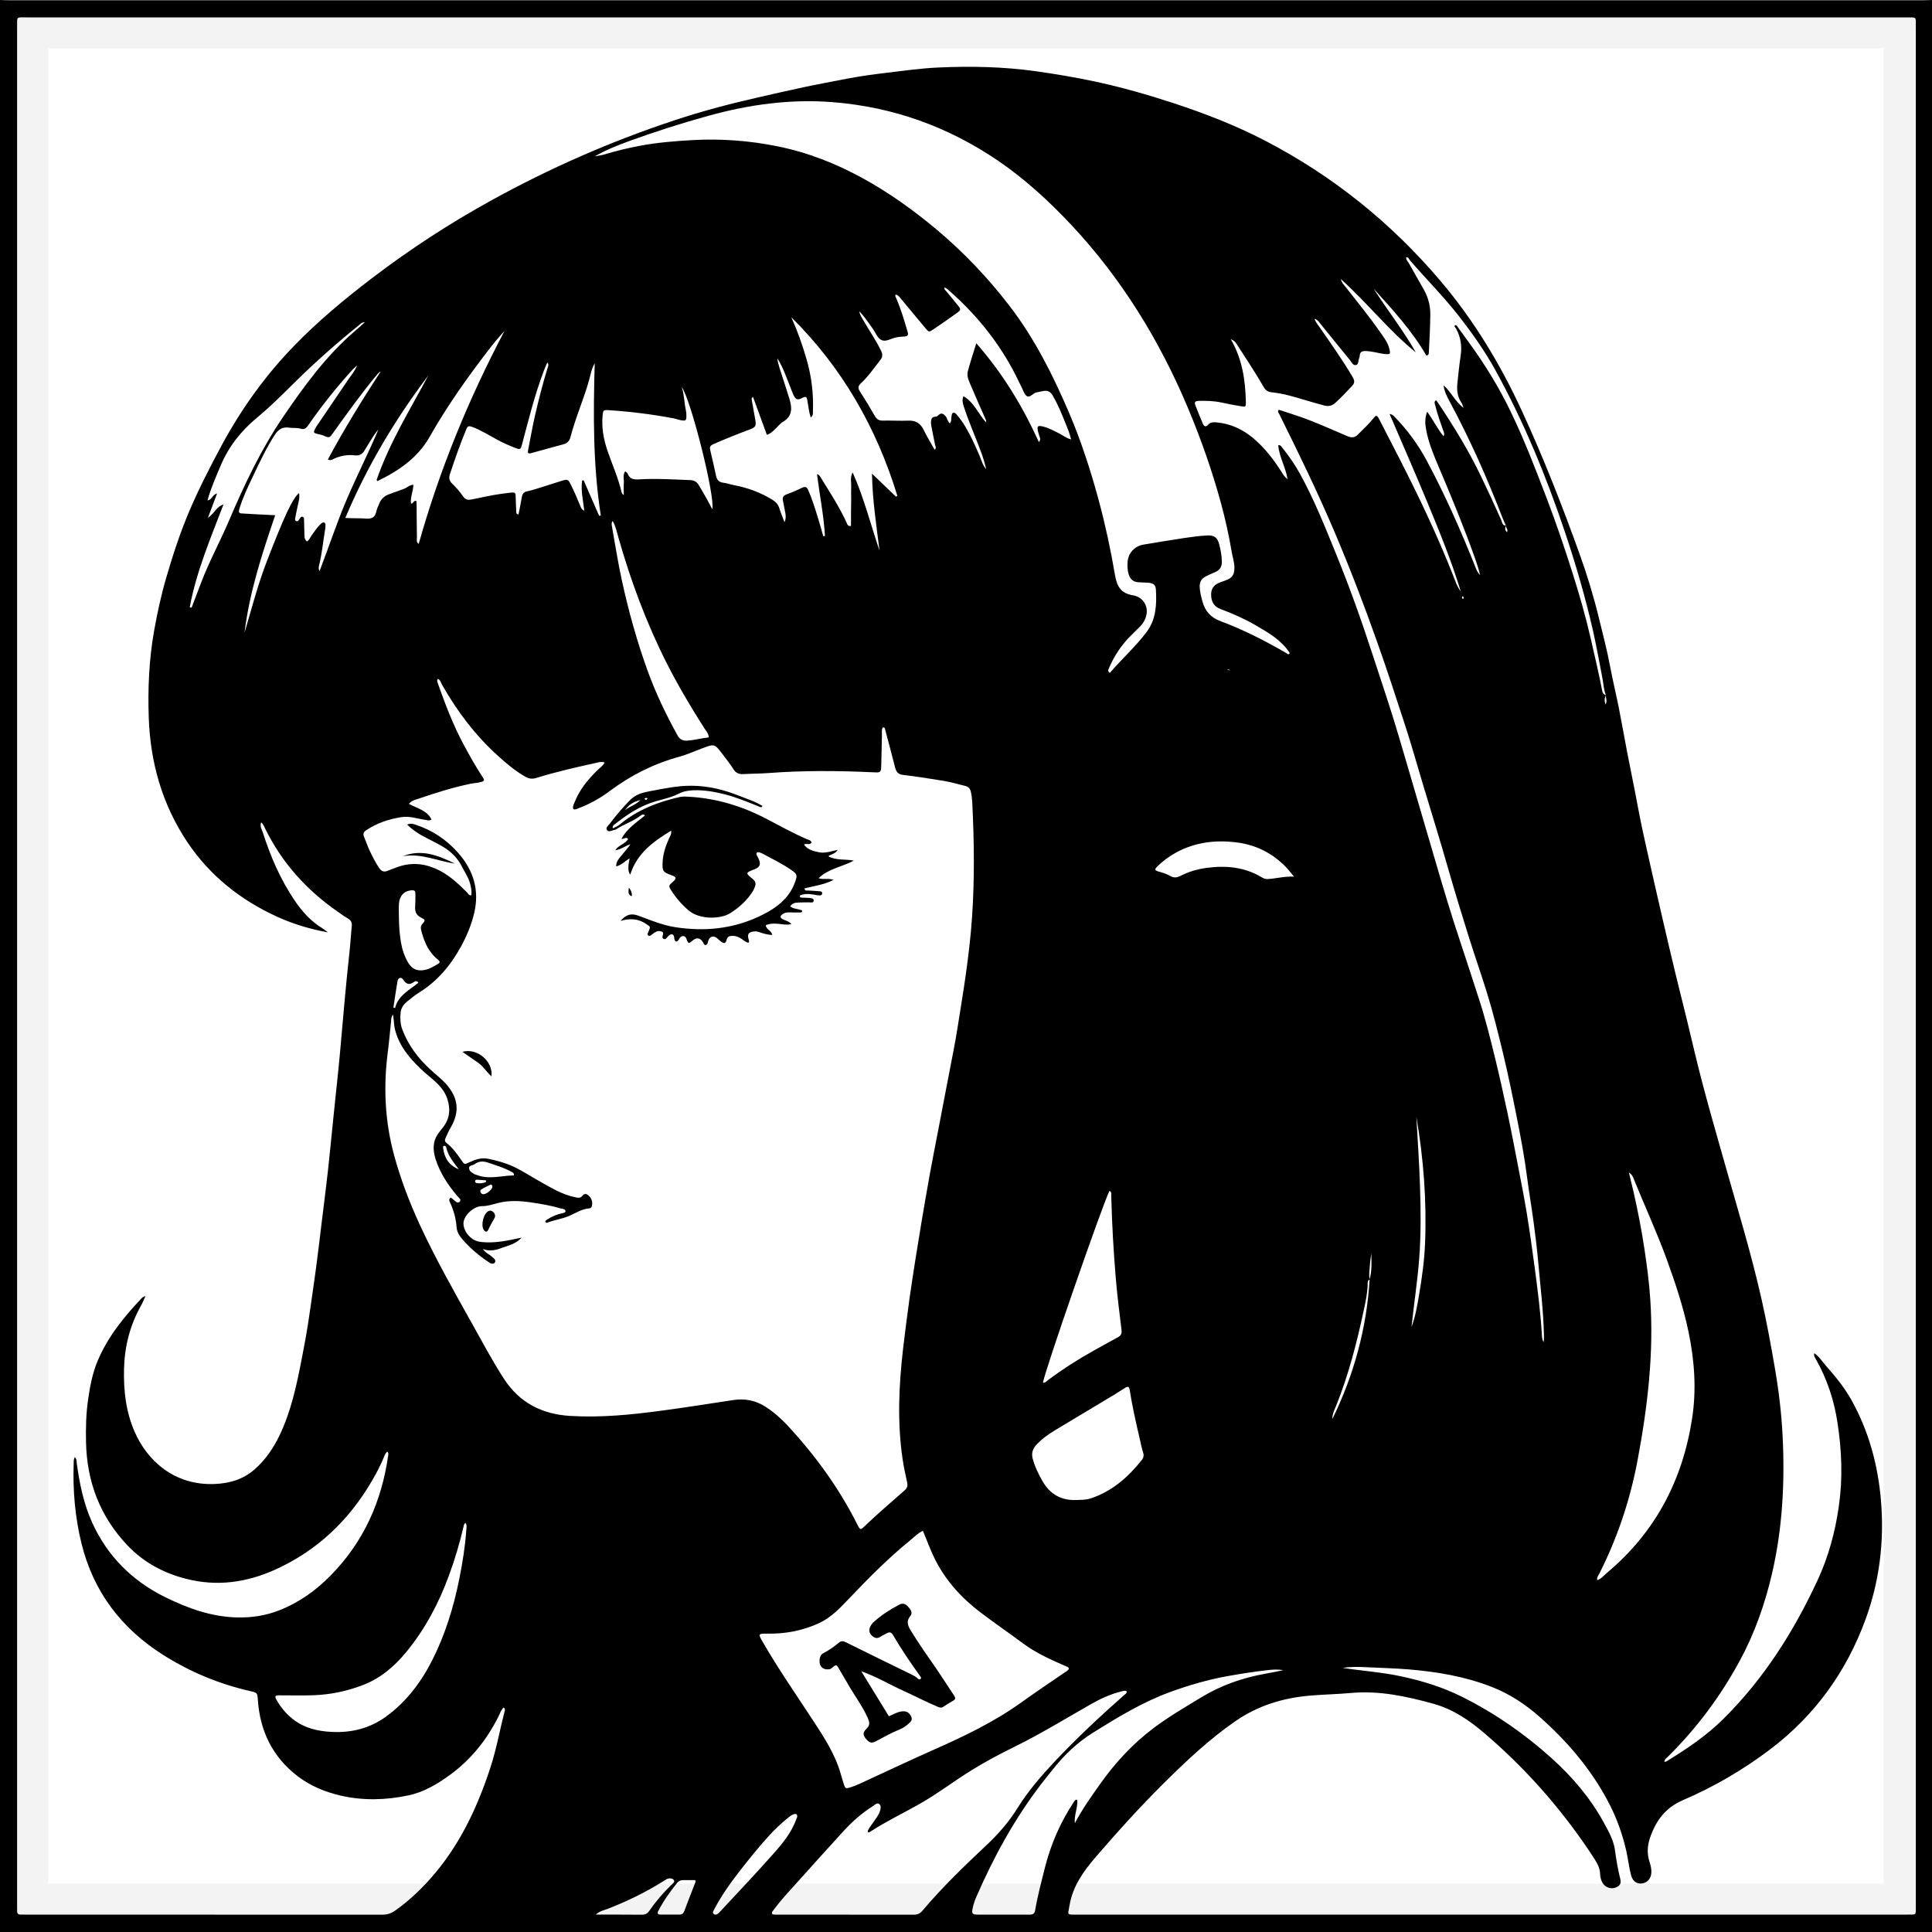 <svg xmlns="http://www.w3.org/2000/svg" fill="none" viewBox="0 0 40 40" height="40" width="40">
<g clip-path="url(#clip0_163_10674)">
<path fill="black" d="M40 0V40H0C0 26.667 0 13.333 0 0C0.06 0.002 0.12 0.005 0.179 0.005C13.393 0.005 26.607 0.005 39.821 0.005C39.88 0.005 39.94 0.002 40 0ZM28.359 26.488C28.307 26.513 28.317 26.563 28.316 26.605C28.31 26.777 28.274 26.947 28.238 27.114C28.095 27.787 27.924 28.453 27.667 29.096C27.63 29.186 27.582 29.277 27.585 29.38C28.032 28.465 28.296 27.501 28.357 26.484C28.407 26.308 28.395 26.129 28.391 25.951C28.379 26.037 28.365 26.124 28.361 26.211C28.356 26.303 28.336 26.395 28.359 26.488L28.359 26.488ZM31.177 10.881C31.163 10.929 31.149 10.976 31.202 11.018C31.228 10.957 31.173 10.927 31.177 10.882C31.156 10.833 31.133 10.784 31.113 10.734C30.797 9.916 30.444 9.115 30.029 8.342C29.967 8.228 29.904 8.112 29.887 7.977C30.039 8.106 30.114 8.3 30.301 8.444C30.279 8.388 30.274 8.363 30.261 8.344C30.171 8.214 30.158 8.07 30.175 7.92C30.196 7.734 30.213 7.548 30.241 7.363C30.272 7.166 30.242 6.982 30.148 6.806C30.136 6.783 30.099 6.765 30.125 6.73C30.162 6.729 30.174 6.762 30.19 6.783C30.272 6.894 30.351 7.008 30.433 7.119C30.753 7.56 31.035 8.022 31.272 8.511C31.553 9.092 31.785 9.694 32.015 10.296C32.214 10.815 32.392 11.341 32.56 11.871C32.701 12.316 32.83 12.764 32.934 13.22C33.015 13.579 33.102 13.937 33.171 14.299C33.18 14.35 33.204 14.378 33.25 14.393C33.217 14.453 33.216 14.512 33.24 14.587C33.284 14.513 33.241 14.453 33.249 14.393C33.2 14.28 33.2 14.155 33.176 14.037C33.111 13.704 33.052 13.37 32.977 13.039C32.82 12.353 32.623 11.678 32.399 11.011C32.011 9.857 31.549 8.732 30.959 7.661C30.744 7.272 30.488 6.909 30.215 6.557C29.895 6.146 29.527 5.778 29.187 5.385C29.169 5.363 29.162 5.317 29.113 5.328C29.109 5.379 29.146 5.41 29.167 5.446C29.27 5.632 29.378 5.815 29.481 6C29.568 6.158 29.614 6.325 29.613 6.508C29.61 6.774 29.597 7.04 29.582 7.305C29.58 7.33 29.578 7.355 29.53 7.36C29.235 6.849 28.834 6.413 28.437 5.973C28.721 6.418 29.05 6.834 29.313 7.295C28.754 6.844 28.314 6.275 27.757 5.775C27.785 5.864 27.83 5.903 27.864 5.947C28.105 6.255 28.353 6.558 28.576 6.878C28.651 6.987 28.735 7.092 28.766 7.226C28.791 7.334 28.785 7.34 28.67 7.329C28.536 7.315 28.407 7.269 28.271 7.268C28.199 7.267 28.155 7.287 28.152 7.364C28.151 7.383 28.146 7.403 28.138 7.421C28.116 7.468 28.134 7.546 28.072 7.558C28.012 7.57 27.985 7.5 27.953 7.46C27.745 7.208 27.541 6.953 27.335 6.7C27.306 6.665 27.284 6.618 27.215 6.602C27.246 6.685 27.297 6.738 27.337 6.797C27.565 7.127 27.796 7.453 28 7.798C28.039 7.863 28.059 7.919 27.999 7.984C27.884 8.107 27.769 8.23 27.644 8.343C27.574 8.407 27.495 8.418 27.408 8.393C27.274 8.355 27.139 8.32 27.006 8.279C26.787 8.212 26.566 8.147 26.339 8.123C26.25 8.114 26.207 8.087 26.166 8.017C25.991 7.714 25.797 7.422 25.607 7.128C25.582 7.089 25.559 7.053 25.482 7.023C25.725 7.444 25.783 7.876 25.794 8.317C25.796 8.425 25.793 8.428 25.686 8.41C25.548 8.387 25.411 8.36 25.275 8.331C25.122 8.299 24.968 8.296 24.813 8.3C24.759 8.302 24.722 8.32 24.745 8.381C24.797 8.514 24.849 8.647 24.906 8.778C24.925 8.822 24.963 8.85 25.009 8.797C25.056 8.741 25.119 8.738 25.186 8.745C25.474 8.771 25.724 8.885 25.942 9.068C26.18 9.267 26.367 9.509 26.532 9.769C26.562 9.817 26.588 9.868 26.658 9.921C26.615 9.662 26.482 9.454 26.465 9.216C26.507 9.213 26.522 9.235 26.537 9.254C26.677 9.428 26.804 9.61 26.912 9.804C27.203 10.332 27.426 10.89 27.653 11.447C27.934 12.135 28.184 12.834 28.414 13.541C28.56 13.99 28.712 14.437 28.852 14.888C29.015 15.419 29.168 15.954 29.325 16.486C29.454 16.925 29.583 17.364 29.711 17.803C29.877 18.374 30.048 18.945 30.237 19.509C30.368 19.901 30.494 20.295 30.622 20.688C30.752 21.085 30.852 21.491 30.952 21.897C31.044 22.274 31.128 22.653 31.209 23.033C31.289 23.408 31.36 23.785 31.433 24.161C31.494 24.475 31.556 24.789 31.608 25.104C31.671 25.492 31.726 25.882 31.778 26.272C31.837 26.721 31.895 27.169 31.922 27.622C31.925 27.68 31.928 27.737 31.958 27.789C31.966 27.743 31.967 27.699 31.966 27.655C31.956 27.147 31.892 26.644 31.848 26.139C31.823 25.865 31.791 25.591 31.754 25.319C31.713 25.012 31.66 24.706 31.62 24.399C31.564 23.96 31.482 23.525 31.395 23.091C31.31 22.662 31.221 22.234 31.119 21.808C31.016 21.383 30.912 20.959 30.782 20.542C30.665 20.166 30.535 19.795 30.417 19.42C30.27 18.951 30.125 18.481 29.99 18.009C29.819 17.409 29.633 16.813 29.453 16.215C29.332 15.811 29.218 15.404 29.087 15.003C28.901 14.433 28.716 13.863 28.515 13.298C28.243 12.528 27.95 11.767 27.631 11.015C27.279 10.186 26.884 9.376 26.483 8.568C26.471 8.544 26.443 8.522 26.475 8.483C26.627 8.533 26.782 8.581 26.935 8.635C27.264 8.75 27.58 8.898 27.901 9.032C27.985 9.067 28.049 9.063 28.116 8.995C28.22 8.889 28.331 8.79 28.424 8.674C28.496 8.584 28.506 8.586 28.562 8.693C28.702 8.964 28.841 9.237 28.981 9.509C29.38 10.29 29.757 11.082 30.079 11.898C30.126 12.018 30.165 12.142 30.245 12.248C30.051 11.614 29.802 11.001 29.547 10.389C29.295 9.781 29.03 9.177 28.77 8.571C28.814 8.577 28.838 8.594 28.859 8.615C29.128 8.889 29.355 9.195 29.535 9.53C29.925 10.256 30.256 11.009 30.56 11.774C30.58 11.823 30.604 11.867 30.643 11.905C30.616 11.786 30.578 11.671 30.538 11.557C30.309 10.913 30.048 10.28 29.78 9.65C29.676 9.406 29.575 9.16 29.527 8.897C29.506 8.782 29.494 8.667 29.547 8.524C29.677 8.698 29.759 8.877 29.886 9.032C29.915 8.981 29.892 8.947 29.879 8.911C29.818 8.739 29.758 8.567 29.714 8.39C29.706 8.356 29.683 8.317 29.733 8.286C29.747 8.305 29.76 8.32 29.771 8.336C30.097 8.825 30.405 9.325 30.66 9.855C30.805 10.157 30.945 10.461 31.082 10.767C31.101 10.809 31.099 10.883 31.177 10.881V10.881ZM27.797 34.532C28.198 34.593 28.6 34.62 28.996 34.704C29.442 34.798 29.873 34.931 30.279 35.135C30.95 35.471 31.561 35.895 32.117 36.395C32.548 36.782 32.92 37.217 33.199 37.724C33.3 37.91 33.409 38.097 33.437 38.31C33.464 38.51 33.497 38.709 33.547 38.905C33.569 38.995 33.539 39.043 33.454 39.078C33.351 39.121 33.227 39.075 33.173 38.973C33.145 38.92 33.131 38.862 33.129 38.803C33.126 38.69 33.08 38.593 33.02 38.501C32.98 38.439 32.941 38.377 32.899 38.315C32.29 37.412 31.574 36.603 30.743 35.893C30.424 35.619 30.086 35.386 29.669 35.272C29.114 35.119 28.557 34.999 27.974 35.051C27.686 35.077 27.396 35.082 27.107 35.107C26.557 35.156 26.044 35.314 25.586 35.629C25.035 36.009 24.552 36.465 24.081 36.934C23.593 37.419 23.13 37.93 22.682 38.452C22.431 38.745 22.211 39.052 22.145 39.44C22.109 39.656 22.071 39.64 22.307 39.64C28.029 39.64 33.752 39.64 39.475 39.64C39.687 39.64 39.665 39.661 39.665 39.448C39.665 26.479 39.665 13.51 39.665 0.541C39.665 0.342 39.684 0.36 39.479 0.36C26.496 0.359 13.512 0.359 0.529 0.36C0.341 0.36 0.354 0.34 0.354 0.537C0.354 13.511 0.354 26.484 0.354 39.458C0.354 39.492 0.356 39.527 0.354 39.561C0.352 39.617 0.377 39.643 0.434 39.64C0.464 39.638 0.494 39.64 0.524 39.64C2.986 39.64 5.448 39.64 7.91 39.642C8.009 39.642 8.092 39.619 8.175 39.561C8.445 39.372 8.684 39.149 8.902 38.905C9.504 38.232 9.878 37.438 10.154 36.593C10.278 36.214 10.347 35.821 10.446 35.435C10.453 35.41 10.465 35.378 10.426 35.353C10.372 35.404 10.351 35.476 10.319 35.54C10.081 36.015 9.759 36.422 9.326 36.74C9.059 36.935 8.777 37.105 8.449 37.173C7.986 37.27 7.518 37.283 7.054 37.176C6.731 37.101 6.426 36.977 6.162 36.774C5.642 36.375 5.384 35.841 5.339 35.199C5.329 35.05 5.328 35.046 5.184 35.013C4.541 34.867 3.943 34.619 3.387 34.269C2.51 33.716 1.932 32.952 1.686 31.951C1.554 31.412 1.507 30.864 1.525 30.311C1.527 30.265 1.521 30.217 1.548 30.169C1.595 30.212 1.584 30.26 1.59 30.301C1.648 30.721 1.732 31.136 1.909 31.525C2.226 32.222 2.74 32.734 3.43 33.072C3.893 33.299 4.373 33.473 4.9 33.487C5.203 33.495 5.495 33.452 5.778 33.341C6.194 33.179 6.546 32.926 6.854 32.61C7.529 31.921 7.899 31.089 8.035 30.147C8.039 30.117 8.051 30.082 8.018 30.055C7.981 30.084 7.968 30.122 7.953 30.157C7.882 30.331 7.796 30.497 7.701 30.659C7.225 31.475 6.57 32.103 5.697 32.498C5.102 32.766 4.488 32.852 3.846 32.686C3.381 32.566 2.975 32.347 2.645 32.002C2.072 31.401 1.798 30.68 1.781 29.86C1.775 29.564 1.781 29.27 1.824 28.976C1.863 28.702 1.914 28.433 2.021 28.177C2.229 27.682 2.56 27.272 2.926 26.885C2.947 26.863 2.971 26.843 3.013 26.834C2.977 26.91 2.952 26.975 2.918 27.035C2.69 27.439 2.581 27.872 2.568 28.334C2.556 28.786 2.605 29.227 2.789 29.647C3.04 30.223 3.598 30.764 4.454 30.724C4.759 30.709 5.031 30.63 5.264 30.428C5.493 30.229 5.659 29.986 5.788 29.717C6.024 29.224 6.138 28.695 6.241 28.163C6.304 27.84 6.365 27.516 6.41 27.189C6.453 26.883 6.501 26.576 6.541 26.269C6.584 25.948 6.622 25.625 6.661 25.302C6.705 24.941 6.752 24.58 6.792 24.218C6.833 23.847 6.867 23.474 6.906 23.102C6.949 22.671 6.999 22.241 7.038 21.81C7.1 21.109 7.159 20.407 7.236 19.708C7.256 19.532 7.264 19.354 7.283 19.178C7.292 19.098 7.265 19.05 7.195 19.011C7.126 18.973 7.062 18.924 6.997 18.879C6.348 18.429 5.836 17.863 5.49 17.155C5.469 17.113 5.454 17.065 5.407 17.026C5.375 17.11 5.42 17.169 5.44 17.231C5.599 17.73 5.805 18.208 6.102 18.646C6.256 18.873 6.435 19.075 6.675 19.219C6.715 19.244 6.751 19.275 6.789 19.304C6.422 19.236 6.07 19.132 5.736 18.979C4.972 18.63 4.339 18.124 3.874 17.428C3.357 16.651 3.113 15.789 3.08 14.865C3.059 14.264 3.084 13.664 3.189 13.07C3.255 12.697 3.335 12.327 3.441 11.963C3.578 11.491 3.731 11.024 3.924 10.571C4.122 10.109 4.351 9.662 4.59 9.219C4.998 8.464 5.494 7.771 6.096 7.153C6.587 6.647 7.129 6.197 7.69 5.768C8.477 5.167 9.304 4.627 10.172 4.149C11.381 3.482 12.641 2.929 13.954 2.494C14.511 2.309 15.078 2.157 15.651 2.027C15.986 1.951 16.321 1.873 16.657 1.802C16.949 1.74 17.244 1.687 17.537 1.629C17.806 1.577 18.078 1.54 18.35 1.508C18.706 1.465 19.063 1.414 19.421 1.398C20.095 1.367 20.767 1.38 21.438 1.474C21.863 1.533 22.285 1.605 22.704 1.695C23.239 1.811 23.765 1.962 24.286 2.132C24.939 2.347 25.58 2.594 26.19 2.911C27.594 3.641 28.801 4.612 29.819 5.811C30.516 6.631 31.065 7.543 31.512 8.514C31.958 9.481 32.345 10.472 32.705 11.473C32.863 11.912 32.998 12.36 33.108 12.813C33.187 13.137 33.272 13.46 33.334 13.789C33.388 14.079 33.458 14.365 33.516 14.654C33.576 14.957 33.629 15.263 33.687 15.566C33.762 15.952 33.843 16.337 33.914 16.724C33.982 17.091 34.066 17.455 34.147 17.82C34.239 18.227 34.331 18.635 34.426 19.042C34.512 19.415 34.6 19.789 34.69 20.162C34.765 20.472 34.844 20.782 34.92 21.092C35.028 21.536 35.129 21.982 35.246 22.424C35.382 22.942 35.53 23.457 35.676 23.972C35.819 24.478 35.967 24.983 36.109 25.489C36.241 25.958 36.365 26.429 36.472 26.904C36.577 27.369 36.663 27.838 36.744 28.309C36.826 28.78 36.883 29.254 36.907 29.73C36.955 30.692 36.905 31.648 36.685 32.591C36.54 33.212 36.33 33.809 36.026 34.373C35.627 35.112 35.13 35.78 34.53 36.373C34.502 36.401 34.461 36.424 34.458 36.477C34.48 36.473 34.491 36.474 34.499 36.469C34.92 36.212 35.328 35.938 35.679 35.59C36.517 34.76 37.134 33.784 37.627 32.726C37.858 32.23 37.998 31.709 38.073 31.171C38.154 30.602 38.131 30.033 38.045 29.465C37.974 28.997 37.831 28.557 37.598 28.145C37.578 28.108 37.548 28.072 37.563 28.016C37.667 28.088 37.729 28.192 37.807 28.28C38.001 28.498 38.186 28.726 38.329 28.981C38.693 29.632 38.882 30.334 38.944 31.074C39.014 31.921 38.912 32.747 38.618 33.543C38.223 34.617 37.574 35.517 36.65 36.218C36.09 36.642 35.486 36.995 34.839 37.272C34.481 37.426 34.28 37.701 34.161 38.052C34.103 38.222 34.098 38.389 34.155 38.559C34.178 38.629 34.194 38.702 34.189 38.777C34.182 38.898 34.099 38.987 33.987 38.996C33.878 39.005 33.8 38.942 33.768 38.819C33.724 38.652 33.707 38.48 33.669 38.313C33.586 37.953 33.459 37.605 33.283 37.278C32.925 36.609 32.436 36.04 31.867 35.538C31.576 35.282 31.251 35.068 30.886 34.926C30.329 34.708 29.745 34.61 29.152 34.562C28.874 34.54 28.594 34.532 28.315 34.519C28.142 34.51 27.969 34.504 27.797 34.533L27.797 34.532ZM8.136 21.006C8.094 21.065 8.101 21.105 8.097 21.144C8.074 21.359 8.056 21.575 8.028 21.79C7.936 22.505 7.969 23.213 8.158 23.912C8.291 24.401 8.47 24.875 8.682 25.337C9.004 26.037 9.383 26.707 9.759 27.378C9.981 27.774 10.192 28.176 10.441 28.557C10.762 29.046 11.226 29.28 11.804 29.315C12.44 29.354 13.071 29.29 13.7 29.206C14.194 29.14 14.686 29.062 15.179 28.987C15.421 28.95 15.644 28.993 15.85 29.126C16.019 29.235 16.167 29.365 16.303 29.51C16.878 30.131 17.371 30.808 17.75 31.563C17.809 31.679 17.815 31.682 17.904 31.596C18.168 31.342 18.448 31.104 18.724 30.861C18.779 30.813 18.798 30.766 18.782 30.694C18.746 30.53 18.71 30.367 18.686 30.201C18.576 29.445 18.609 28.689 18.696 27.934C18.737 27.582 18.783 27.231 18.831 26.88C18.87 26.603 18.914 26.326 18.957 26.049C18.996 25.801 19.037 25.554 19.078 25.306C19.134 24.977 19.189 24.647 19.249 24.319C19.305 24.009 19.367 23.701 19.426 23.392C19.501 23.001 19.577 22.61 19.651 22.219C19.711 21.905 19.776 21.591 19.825 21.276C19.882 20.907 19.946 20.538 19.997 20.168C20.052 19.773 20.099 19.377 20.126 18.98C20.179 18.189 20.169 17.396 20.129 16.604C20.125 16.53 20.116 16.457 20.098 16.384C20.084 16.326 20.049 16.288 19.991 16.274C19.846 16.238 19.702 16.195 19.555 16.17C19.27 16.122 18.984 16.078 18.697 16.044C18.591 16.032 18.555 15.977 18.532 15.889C18.467 15.632 18.398 15.376 18.33 15.12C18.324 15.094 18.327 15.058 18.279 15.06C18.247 15.109 18.261 15.164 18.259 15.217C18.254 15.428 18.252 15.64 18.245 15.852C18.24 15.993 18.232 15.998 18.084 15.989C18.079 15.989 18.074 15.989 18.069 15.989C17.35 15.956 16.632 15.95 15.914 16.005C15.74 16.018 15.565 16.017 15.39 16.027C15.303 16.031 15.239 16.008 15.189 15.931C15.12 15.823 15.041 15.721 14.963 15.619C14.786 15.388 14.796 15.398 14.516 15.502C14.367 15.557 14.222 15.624 14.069 15.666C13.542 15.809 13.065 16.049 12.632 16.372C12.416 16.534 12.185 16.66 11.931 16.752C11.88 16.77 11.854 16.751 11.865 16.697C11.87 16.668 11.884 16.641 11.895 16.613C11.995 16.355 12.166 16.145 12.362 15.953C12.414 15.903 12.474 15.86 12.521 15.79C12.459 15.762 12.412 15.779 12.365 15.789C11.942 15.883 11.519 15.977 11.105 16.106C11.026 16.131 10.956 16.126 10.878 16.082C10.668 15.963 10.487 15.809 10.311 15.65C9.839 15.224 9.463 14.724 9.151 14.175C9.127 14.134 9.12 14.076 9.064 14.055C9.045 14.086 9.052 14.111 9.06 14.134C9.214 14.57 9.378 15.003 9.598 15.413C9.719 15.639 9.844 15.863 9.985 16.078C10.039 16.158 10.032 16.174 9.938 16.196C9.875 16.211 9.809 16.213 9.746 16.226C9.38 16.302 9.024 16.413 8.672 16.534C8.603 16.557 8.52 16.573 8.467 16.644C8.639 16.738 8.841 16.776 8.934 16.967C8.881 17 8.843 16.979 8.805 16.974C8.642 16.951 8.484 16.892 8.317 16.917C8.053 16.957 7.805 17.04 7.582 17.189C7.524 17.227 7.513 17.265 7.537 17.323C7.576 17.419 7.609 17.517 7.653 17.611C7.712 17.736 7.774 17.859 7.852 17.974C7.899 18.041 7.954 18.062 8.031 18.027C8.086 18.002 8.143 17.985 8.199 17.963C8.472 17.855 8.741 17.866 9.011 17.981C9.274 18.093 9.475 18.282 9.672 18.479C9.694 18.501 9.704 18.543 9.76 18.535C9.767 18.449 9.754 18.364 9.729 18.28C9.692 18.157 9.619 18.05 9.56 17.936C9.474 17.768 9.35 17.642 9.189 17.542C9.046 17.453 8.891 17.385 8.743 17.303C8.632 17.242 8.529 17.17 8.429 17.072C8.503 17.04 8.559 17.06 8.614 17.078C8.958 17.192 9.248 17.389 9.484 17.656C9.805 18.018 9.932 18.434 9.815 18.916C9.756 19.158 9.661 19.383 9.543 19.599C9.331 19.986 9.054 20.317 8.672 20.553C8.584 20.608 8.503 20.675 8.423 20.741C8.352 20.8 8.302 20.873 8.294 20.967C8.283 21.085 8.286 21.202 8.33 21.316C8.453 21.641 8.656 21.911 8.912 22.145C9.021 22.246 9.141 22.335 9.24 22.448C9.489 22.732 9.521 23.018 9.332 23.343C9.289 23.416 9.256 23.492 9.222 23.568C9.206 23.604 9.207 23.634 9.24 23.66C9.376 23.764 9.47 23.902 9.566 24.04C9.617 24.114 9.624 24.108 9.719 24.063C9.837 24.009 9.96 23.964 10.094 23.989C10.275 24.024 10.452 24.072 10.621 24.149C10.807 24.235 10.976 24.348 11.154 24.447C11.396 24.582 11.632 24.733 11.912 24.788C11.968 24.799 12.017 24.812 12.059 24.757C12.105 24.697 12.154 24.719 12.197 24.763C12.248 24.816 12.27 24.879 12.258 24.953C12.253 24.985 12.238 25.014 12.206 25.017C12.052 25.028 11.926 25.111 11.792 25.171C11.646 25.236 11.485 25.254 11.337 25.312C11.32 25.318 11.297 25.32 11.291 25.293C11.292 25.268 11.312 25.261 11.328 25.25C11.428 25.183 11.537 25.138 11.656 25.115C11.681 25.11 11.709 25.104 11.707 25.073C11.705 25.045 11.679 25.035 11.655 25.028C11.64 25.024 11.625 25.024 11.611 25.02C11.41 24.96 11.203 24.925 10.997 24.895C10.769 24.861 10.543 24.849 10.314 24.906C10.205 24.933 10.098 24.973 9.979 24.972C9.82 24.971 9.636 25.133 9.601 25.283C9.572 25.406 9.655 25.569 9.792 25.657C9.847 25.693 9.907 25.708 9.974 25.715C10.245 25.743 10.507 25.687 10.801 25.623C10.682 25.752 10.542 25.782 10.417 25.827C10.292 25.873 10.162 25.92 9.995 25.86C10.045 25.922 10.08 25.945 10.118 25.969C10.159 25.995 10.197 26.028 10.233 26.062C10.256 26.084 10.264 26.114 10.243 26.142C10.222 26.169 10.191 26.167 10.161 26.156C10.147 26.151 10.134 26.142 10.122 26.134C9.918 25.999 9.733 25.843 9.573 25.658C9.511 25.586 9.459 25.503 9.453 25.409C9.441 25.229 9.393 25.061 9.319 24.899C9.303 24.864 9.284 24.826 9.334 24.794C9.35 24.807 9.365 24.819 9.381 24.831C9.422 24.861 9.467 24.928 9.517 24.88C9.563 24.835 9.493 24.795 9.465 24.76C9.274 24.531 9.111 24.287 9.019 24C8.953 23.795 8.958 23.603 9.102 23.43C9.124 23.403 9.143 23.374 9.165 23.348C9.314 23.166 9.331 22.963 9.261 22.749C9.21 22.595 9.106 22.476 8.986 22.37C8.893 22.288 8.795 22.21 8.706 22.125C8.464 21.892 8.256 21.639 8.175 21.303C8.154 21.211 8.157 21.117 8.136 21.005L8.136 21.006ZM12.312 3.238C12.389 3.225 12.461 3.214 12.533 3.192C12.762 3.122 12.995 3.067 13.229 3.022C13.597 2.951 13.97 2.921 14.344 2.9C14.936 2.868 15.523 2.912 16.101 3.03C16.724 3.156 17.312 3.387 17.869 3.694C18.411 3.992 18.911 4.351 19.384 4.746C19.949 5.219 20.453 5.75 20.901 6.333C21.424 7.013 21.802 7.771 22.136 8.551C22.387 9.139 22.583 9.748 22.75 10.366C22.887 10.875 22.997 11.389 23.085 11.907C23.124 12.134 23.201 12.284 23.457 12.325C23.674 12.361 23.786 12.565 23.728 12.76C23.706 12.836 23.669 12.906 23.611 12.964C23.548 13.027 23.484 13.089 23.421 13.152C23.221 13.349 23.069 13.577 22.96 13.834C22.947 13.862 22.925 13.895 22.978 13.932C23.226 13.643 23.511 13.388 23.74 13.084C23.936 12.824 23.949 12.517 23.932 12.209C23.927 12.105 23.875 12.071 23.763 12.064C23.698 12.06 23.633 12.059 23.568 12.055C23.469 12.048 23.407 12.001 23.372 11.903C23.342 11.815 23.34 11.728 23.345 11.641C23.355 11.454 23.488 11.307 23.677 11.275C23.966 11.226 24.257 11.179 24.547 11.135C24.695 11.113 24.844 11.094 24.994 11.086C25.14 11.078 25.206 11.13 25.242 11.268C25.273 11.387 25.296 11.508 25.297 11.632C25.298 11.736 25.255 11.8 25.165 11.842C25.102 11.87 25.037 11.897 24.975 11.928C24.884 11.974 24.833 12.039 24.838 12.151C24.843 12.256 24.869 12.354 24.896 12.454C24.948 12.647 25.063 12.782 25.257 12.855C25.733 13.033 26.185 13.262 26.623 13.516C26.646 13.529 26.666 13.562 26.698 13.533C26.703 13.509 26.687 13.496 26.676 13.48C26.507 13.244 26.262 13.099 26.017 12.957C25.781 12.82 25.532 12.706 25.275 12.612C25.128 12.558 25.072 12.446 25.075 12.3C25.077 12.16 25.163 12.088 25.288 12.048C25.316 12.039 25.344 12.027 25.372 12.017C25.512 11.967 25.558 11.9 25.557 11.751C25.557 11.641 25.52 11.538 25.502 11.432C25.445 11.093 25.371 10.757 25.281 10.425C25.095 9.741 24.859 9.073 24.584 8.42C24 7.038 23.223 5.773 22.191 4.668C21.726 4.171 21.227 3.712 20.662 3.326C19.63 2.624 18.494 2.215 17.241 2.115C16.364 2.046 15.511 2.164 14.668 2.397C14.111 2.551 13.561 2.726 13.018 2.924C12.775 3.012 12.536 3.11 12.312 3.238V3.238ZM19.108 31.693C19.002 31.744 18.927 31.823 18.844 31.891C18.381 32.268 17.964 32.691 17.554 33.123C17.376 33.31 17.196 33.495 16.955 33.606C16.614 33.763 16.256 33.83 15.881 33.823C15.698 33.82 15.695 33.828 15.787 33.988C16.11 34.548 16.48 35.08 16.834 35.621C17.061 35.969 17.288 36.315 17.404 36.718C17.426 36.794 17.447 36.87 17.472 36.944C17.5 37.029 17.513 37.035 17.602 37.007C17.663 36.987 17.724 36.965 17.783 36.938C18.298 36.702 18.81 36.458 19.328 36.228C19.962 35.948 20.584 35.65 21.148 35.245C21.438 35.036 21.737 34.838 22.031 34.635C22.069 34.608 22.117 34.587 22.131 34.544C22.117 34.512 22.096 34.51 22.078 34.502C21.768 34.367 21.459 34.231 21.185 34.028C20.894 33.812 20.595 33.606 20.306 33.388C19.905 33.084 19.574 32.721 19.351 32.269C19.259 32.084 19.191 31.89 19.108 31.693H19.108ZM23.325 35.014C23.312 35.011 23.297 35.004 23.284 35.005C23.259 35.008 23.235 35.014 23.211 35.02C22.987 35.077 22.78 35.172 22.581 35.286C22.054 35.587 21.537 35.904 20.992 36.171C20.594 36.366 20.208 36.58 19.841 36.828C19.668 36.944 19.497 37.064 19.322 37.177C18.897 37.453 18.428 37.654 18.004 37.932C17.992 37.94 17.976 37.943 17.964 37.924C17.979 37.856 18.03 37.807 18.067 37.749C18.12 37.666 18.19 37.592 18.218 37.497C18.232 37.451 18.247 37.39 18.209 37.355C18.161 37.312 18.115 37.366 18.078 37.39C17.854 37.531 17.655 37.704 17.477 37.897C17.159 38.243 16.845 38.594 16.531 38.944C16.355 39.139 16.174 39.329 16.019 39.541C16 39.566 15.964 39.589 15.992 39.634C16.009 39.636 16.028 39.64 16.047 39.64C17.006 39.641 17.964 39.64 18.923 39.642C19.002 39.642 19.053 39.613 19.101 39.556C19.507 39.075 19.96 38.638 20.42 38.206C20.666 37.975 20.887 37.724 21.066 37.435C21.29 37.074 21.57 36.753 21.863 36.442C22.31 35.97 22.784 35.527 23.272 35.097C23.296 35.076 23.334 35.061 23.325 35.014L23.325 35.014ZM18.551 10.284C18.56 10.277 18.569 10.27 18.578 10.263C18.148 8.858 17.44 7.614 16.383 6.568C16.511 6.852 16.614 7.143 16.7 7.441C16.802 7.794 16.845 8.154 16.831 8.52C16.83 8.559 16.839 8.606 16.785 8.642C16.746 8.519 16.735 8.403 16.715 8.287C16.702 8.21 16.678 8.202 16.604 8.241C16.518 8.285 16.481 8.277 16.438 8.197C16.41 8.145 16.393 8.088 16.37 8.034C16.285 7.826 16.217 7.61 16.094 7.417C16.102 7.484 16.117 7.548 16.137 7.611C16.205 7.827 16.278 8.041 16.344 8.257C16.4 8.441 16.413 8.614 16.21 8.734C16.144 8.773 16.096 8.842 16.037 8.895C15.994 8.934 15.953 8.979 15.877 9.002C15.781 8.74 15.687 8.481 15.59 8.217C15.555 8.242 15.561 8.262 15.564 8.28C15.588 8.416 15.613 8.551 15.637 8.687C15.661 8.821 15.644 8.847 15.514 8.895C15.263 8.988 15.014 9.089 14.769 9.196C14.706 9.224 14.688 9.253 14.705 9.32C14.749 9.496 14.785 9.675 14.825 9.852C14.842 9.93 14.88 9.983 14.972 9.994C15.05 10.003 15.126 10.032 15.204 10.046C15.485 10.1 15.75 10.197 15.993 10.348C16.058 10.389 16.108 10.437 16.132 10.514C16.163 10.615 16.205 10.712 16.242 10.811C16.278 10.731 16.269 10.657 16.252 10.582C16.236 10.51 16.226 10.437 16.21 10.365C16.195 10.294 16.222 10.258 16.292 10.233C16.399 10.195 16.503 10.147 16.607 10.099C16.67 10.069 16.703 10.08 16.733 10.146C16.812 10.322 16.867 10.505 16.924 10.687C16.968 10.824 17.005 10.964 17.045 11.102C17.056 11.1 17.068 11.098 17.08 11.096C17.055 10.672 16.97 10.253 16.915 9.817C16.963 9.833 16.973 9.855 16.985 9.875C17.177 10.186 17.378 10.491 17.529 10.824C17.544 10.857 17.553 10.901 17.619 10.889C17.619 10.795 17.618 10.702 17.619 10.609C17.619 10.52 17.622 10.432 17.623 10.343C17.623 10.25 17.619 10.156 17.623 10.063C17.627 9.976 17.595 9.883 17.654 9.782C17.892 10.317 18.027 10.867 18.21 11.401C18.145 10.88 18.064 10.362 18.053 9.805C18.23 9.975 18.39 10.13 18.551 10.284L18.551 10.284ZM22.254 37.747C22.401 37.465 22.582 37.212 22.761 36.958C23.078 36.506 23.449 36.103 23.894 35.77C24.205 35.537 24.54 35.343 24.872 35.141C25.281 34.892 25.723 34.738 26.194 34.653C26.319 34.63 26.445 34.607 26.571 34.579C26.464 34.561 26.36 34.565 26.256 34.577C25.978 34.608 25.702 34.651 25.427 34.7C25.014 34.774 24.613 34.89 24.22 35.034C23.651 35.243 23.139 35.555 22.628 35.874C22.301 36.079 22.034 36.335 21.799 36.632C21.716 36.736 21.631 36.84 21.55 36.946C21.003 37.661 20.575 38.443 20.218 39.263C20.182 39.344 20.154 39.429 20.136 39.516C20.114 39.617 20.135 39.64 20.239 39.64C20.598 39.642 20.958 39.64 21.317 39.641C21.38 39.641 21.419 39.624 21.431 39.555C21.479 39.264 21.556 38.979 21.627 38.693C21.751 38.191 21.954 37.725 22.242 37.294C22.255 37.275 22.271 37.254 22.304 37.265C22.317 37.428 22.234 37.584 22.254 37.747H22.254ZM22.175 9.097C22.142 8.95 22.085 8.826 22.035 8.701C21.963 8.523 21.889 8.347 21.79 8.181C21.745 8.107 21.687 8.079 21.603 8.096C21.554 8.106 21.505 8.113 21.457 8.125C21.386 8.142 21.323 8.239 21.262 8.202C21.203 8.165 21.181 8.071 21.144 8.002C21.128 7.972 21.113 7.941 21.098 7.91C20.754 7.181 20.265 6.56 19.66 6.025C19.629 5.998 19.599 5.966 19.554 5.952C19.546 5.997 19.577 6.012 19.594 6.033C19.671 6.13 19.753 6.222 19.83 6.32C19.899 6.408 19.9 6.416 19.807 6.483C19.651 6.597 19.49 6.706 19.33 6.815C19.234 6.881 19.232 6.881 19.155 6.789C18.986 6.588 18.82 6.385 18.652 6.184C18.622 6.149 18.595 6.107 18.544 6.098C18.525 6.133 18.546 6.152 18.555 6.173C18.653 6.4 18.722 6.636 18.792 6.872C18.811 6.937 18.791 6.964 18.724 6.967C18.66 6.97 18.595 6.975 18.532 6.991C18.442 7.014 18.343 7.075 18.261 7.045C18.172 7.012 18.135 6.9 18.079 6.819C18.067 6.803 18.056 6.786 18.045 6.77C17.969 6.666 17.899 6.556 17.787 6.441C17.809 6.534 17.848 6.585 17.879 6.639C17.997 6.845 18.133 7.039 18.237 7.253C18.275 7.33 18.28 7.385 18.226 7.454C18.098 7.617 17.98 7.79 17.828 7.932C17.771 7.985 17.755 8.026 17.799 8.096C17.908 8.266 18.014 8.439 18.114 8.615C18.154 8.685 18.202 8.71 18.281 8.708C18.456 8.704 18.631 8.716 18.805 8.709C18.961 8.702 19.058 8.766 19.124 8.901C19.192 9.04 19.273 9.173 19.351 9.313C19.394 9.272 19.366 9.241 19.36 9.21C19.334 9.08 19.306 8.95 19.282 8.819C19.274 8.771 19.269 8.721 19.287 8.673C19.307 8.62 19.363 8.635 19.402 8.618C19.415 8.612 19.425 8.599 19.436 8.59C19.492 8.539 19.532 8.569 19.574 8.613C19.614 8.655 19.613 8.722 19.666 8.766C19.707 8.717 19.689 8.665 19.7 8.62C19.707 8.593 19.701 8.557 19.738 8.547C19.772 8.538 19.793 8.567 19.811 8.589C19.852 8.638 19.893 8.688 19.928 8.741C20.073 8.961 20.179 9.199 20.282 9.439C20.322 9.532 20.344 9.634 20.418 9.713C20.39 9.592 20.354 9.473 20.311 9.356C20.196 9.043 20.058 8.737 19.955 8.419C19.933 8.35 19.914 8.283 19.947 8.203C20.171 8.332 20.252 8.567 20.411 8.741C20.426 8.706 20.41 8.691 20.403 8.674C20.304 8.449 20.202 8.225 20.107 7.997C20.066 7.899 20.009 7.795 20.038 7.686C20.087 7.499 20.149 7.316 20.213 7.107C20.762 7.732 21.173 8.414 21.509 9.153C21.541 9.112 21.538 9.088 21.531 9.064C21.519 9.022 21.502 8.98 21.492 8.937C21.465 8.82 21.484 8.803 21.599 8.832C21.716 8.861 21.82 8.92 21.927 8.973C22.004 9.011 22.072 9.07 22.175 9.097L22.175 9.097ZM33.069 32.716C33.156 32.686 33.207 32.617 33.269 32.565C34.276 31.722 34.838 30.641 35.034 29.363C35.126 28.762 35.082 28.166 34.959 27.574C34.851 27.058 34.685 26.559 34.505 26.065C34.297 25.496 34.042 24.947 33.816 24.386C33.801 24.35 33.782 24.314 33.725 24.275C33.762 24.43 33.794 24.558 33.823 24.686C33.909 25.07 33.986 25.456 34.044 25.845C34.097 26.195 34.144 26.546 34.167 26.9C34.243 28.018 34.112 29.121 33.907 30.217C33.754 31.042 33.49 31.834 33.109 32.587C33.09 32.624 33.056 32.657 33.069 32.716L33.069 32.716ZM5.698 10.666C5.426 11.464 5.164 12.262 5.063 13.099C5.21 12.601 5.339 12.098 5.528 11.612C5.884 10.691 6.057 10.317 6.191 10.209C6.209 10.297 6.185 10.377 6.167 10.457C6.147 10.549 6.128 10.64 6.111 10.732C6.107 10.754 6.105 10.784 6.139 10.791C6.162 10.796 6.175 10.781 6.187 10.765C6.196 10.753 6.203 10.74 6.212 10.728C6.223 10.711 6.239 10.695 6.26 10.698C6.291 10.702 6.294 10.729 6.295 10.754C6.298 10.847 6.298 10.941 6.302 11.034C6.305 11.095 6.294 11.162 6.355 11.21C6.408 11.177 6.424 11.122 6.455 11.08C6.514 11 6.567 10.916 6.64 10.848C6.661 10.829 6.687 10.805 6.719 10.823C6.744 10.837 6.738 10.866 6.738 10.889C6.738 10.909 6.736 10.929 6.733 10.948C6.691 11.196 6.669 11.446 6.61 11.69C6.601 11.729 6.586 11.769 6.616 11.825C6.811 11.317 6.974 10.818 7.181 10.335C7.388 9.851 7.628 9.381 7.833 8.895C7.776 8.957 7.733 9.026 7.689 9.095C7.643 9.17 7.594 9.245 7.55 9.322C7.503 9.404 7.442 9.439 7.341 9.427C7.196 9.41 7.054 9.435 6.919 9.495C6.886 9.509 6.855 9.545 6.788 9.514C7.123 8.887 7.495 8.286 7.881 7.692C7.855 7.704 7.836 7.72 7.821 7.738C7.494 8.129 7.198 8.542 6.902 8.955C6.82 9.07 6.823 9.071 6.694 9.017C6.657 9.001 6.617 8.995 6.579 8.986C6.491 8.964 6.485 8.955 6.523 8.881C6.534 8.859 6.546 8.837 6.56 8.817C6.779 8.494 6.999 8.172 7.217 7.848C7.273 7.766 7.341 7.691 7.393 7.568C7.346 7.61 7.323 7.628 7.303 7.649C6.969 8.015 6.661 8.401 6.38 8.807C6.339 8.867 6.297 8.899 6.221 8.875C6.144 8.852 6.061 8.866 5.983 8.854C5.844 8.833 5.761 8.893 5.689 9.004C5.514 9.274 5.379 9.563 5.241 9.852C5.135 10.074 5.029 10.296 4.957 10.532C4.943 10.579 4.931 10.626 4.999 10.63C5.223 10.645 5.446 10.654 5.698 10.667V10.666ZM12.312 7.523C12.245 7.635 12.228 7.757 12.195 7.874C12.084 8.271 11.914 8.65 11.811 9.05C11.79 9.128 11.745 9.178 11.664 9.199C11.438 9.259 11.214 9.323 10.988 9.384C10.943 9.396 10.922 9.379 10.932 9.33C10.978 9.099 11.017 8.867 11.069 8.637C11.15 8.283 11.239 7.93 11.348 7.583C11.355 7.56 11.359 7.535 11.332 7.504C11.304 7.57 11.276 7.631 11.253 7.693C11.068 8.187 10.941 8.697 10.807 9.205C10.78 9.305 10.772 9.312 10.678 9.277C10.552 9.229 10.43 9.176 10.311 9.113C10.136 9.019 9.969 8.911 9.781 8.84C9.713 8.815 9.683 8.816 9.656 8.882C9.528 9.191 9.417 9.506 9.313 9.824C9.289 9.899 9.304 9.956 9.36 10.011C9.441 10.091 9.518 10.175 9.582 10.27C9.626 10.337 9.682 10.361 9.76 10.341C9.808 10.33 9.858 10.324 9.907 10.312C10.121 10.264 10.336 10.225 10.555 10.202C10.674 10.189 10.675 10.192 10.678 10.318C10.68 10.407 10.683 10.495 10.688 10.584C10.689 10.61 10.682 10.644 10.735 10.652C10.758 10.533 10.784 10.414 10.803 10.295C10.814 10.228 10.841 10.188 10.911 10.173C10.984 10.158 11.056 10.136 11.127 10.114C11.298 10.06 11.468 10.005 11.639 9.952C11.752 9.917 11.765 9.927 11.818 10.033C11.89 10.179 11.955 10.328 12.016 10.479C12.03 10.514 12.044 10.552 12.097 10.572C12.072 10.361 12.023 10.158 12.052 9.952C12.062 9.949 12.072 9.946 12.083 9.943C12.19 10.189 12.298 10.434 12.405 10.68L12.439 10.672C12.275 9.626 12.283 8.575 12.313 7.523L12.312 7.523ZM22.289 31.056C22.388 31.052 22.486 31.055 22.584 31.022C23.026 30.875 23.356 30.584 23.638 30.23C23.679 30.18 23.686 30.129 23.665 30.066C23.636 29.977 23.619 29.885 23.598 29.794C23.52 29.459 23.444 29.124 23.39 28.784C23.377 28.703 23.357 28.695 23.282 28.741C23.214 28.782 23.149 28.828 23.081 28.869C22.669 29.117 22.255 29.363 21.843 29.612C21.698 29.699 21.561 29.797 21.448 29.924C21.377 30.005 21.353 30.093 21.38 30.198C21.423 30.361 21.497 30.51 21.579 30.657C21.734 30.932 21.967 31.07 22.288 31.056L22.289 31.056ZM9.64 31.529C9.605 31.55 9.604 31.576 9.599 31.599C9.518 31.944 9.419 32.283 9.296 32.616C9.086 33.189 8.805 33.723 8.415 34.199C8.166 34.502 7.876 34.751 7.501 34.892C7.178 35.015 6.841 35.085 6.495 35.098C6.256 35.107 6.016 35.099 5.776 35.1C5.698 35.101 5.684 35.121 5.722 35.188C5.812 35.349 5.927 35.489 6.076 35.602C6.307 35.779 6.574 35.842 6.858 35.857C7.271 35.879 7.65 35.787 7.987 35.544C8.416 35.234 8.721 34.824 8.955 34.361C9.222 33.83 9.393 33.267 9.51 32.686C9.577 32.352 9.63 32.018 9.654 31.68C9.657 31.632 9.671 31.582 9.64 31.529ZM14.748 10.545C14.808 10.275 14.307 8.282 14.114 8.011C14.169 8.181 14.166 8.34 14.2 8.493C14.209 8.531 14.211 8.571 14.211 8.61C14.211 8.703 14.197 8.717 14.107 8.702C14.048 8.692 13.992 8.67 13.933 8.659C13.492 8.576 13.048 8.521 12.6 8.492C12.493 8.485 12.487 8.493 12.476 8.603C12.453 8.852 12.496 9.092 12.576 9.328C12.673 9.611 12.796 9.885 12.866 10.178C12.873 10.209 12.889 10.239 12.915 10.248C12.915 10.167 12.909 10.084 12.916 10.001C12.922 9.923 12.889 9.839 12.943 9.758C12.966 9.777 12.988 9.787 12.994 9.803C13.035 9.916 13.115 9.932 13.23 9.925C13.584 9.903 13.938 9.927 14.291 9.94C14.369 9.943 14.426 9.976 14.464 10.038C14.521 10.13 14.574 10.225 14.627 10.319C14.667 10.389 14.703 10.46 14.748 10.545V10.545ZM22.972 24.654C22.849 24.871 21.603 28.461 21.594 28.628C21.646 28.632 21.674 28.591 21.707 28.566C22.002 28.347 22.311 28.149 22.632 27.97C22.801 27.875 22.97 27.781 23.141 27.689C23.206 27.654 23.23 27.613 23.22 27.535C23.175 27.174 23.13 26.813 23.1 26.451C23.054 25.893 23.021 25.333 23.008 24.773C23.006 24.731 23.022 24.683 22.972 24.654L22.972 24.654ZM8.558 10.036C8.556 10.172 8.491 10.295 8.509 10.426C8.563 10.429 8.558 10.355 8.621 10.372C8.622 10.39 8.625 10.413 8.625 10.435C8.627 10.667 8.628 10.898 8.632 11.129C8.632 11.172 8.614 11.224 8.669 11.26C9.101 9.724 9.702 8.263 10.444 6.854C10.324 6.981 10.217 7.113 10.113 7.248C9.673 7.821 9.255 8.408 8.9 9.036C8.65 9.48 8.257 9.746 7.814 9.961C7.807 9.95 7.796 9.94 7.798 9.934C8.062 9.17 8.488 8.483 8.868 7.774C8.18 8.684 7.6 9.654 7.149 10.724C7.266 10.727 7.364 10.733 7.462 10.731C7.55 10.729 7.649 10.759 7.725 10.709C7.791 10.665 7.787 10.569 7.821 10.498C7.83 10.481 7.838 10.463 7.845 10.444C7.882 10.334 7.959 10.264 8.071 10.227C8.17 10.194 8.266 10.155 8.365 10.12C8.428 10.098 8.476 10.04 8.557 10.036H8.558ZM3.928 12.574C3.941 12.576 3.954 12.579 3.967 12.581C4.033 12.407 4.1 12.233 4.166 12.058C4.332 11.621 4.558 11.21 4.741 10.78C5.06 10.032 5.406 9.299 5.868 8.622C6.3 7.988 6.75 7.369 7.338 6.863C7.407 6.804 7.475 6.742 7.552 6.673C7.503 6.67 7.482 6.691 7.46 6.709C7.107 6.992 6.767 7.287 6.436 7.595C6.062 7.942 5.717 8.32 5.323 8.646C4.986 8.924 4.73 9.252 4.563 9.652C4.467 9.882 4.365 10.109 4.296 10.36C4.392 10.35 4.392 10.241 4.494 10.218C4.426 10.398 4.365 10.559 4.305 10.72C4.369 10.677 4.415 10.622 4.46 10.567C4.517 10.498 4.572 10.457 4.626 10.446C4.359 11.147 4.064 11.836 3.928 12.574H3.928ZM14.674 15.267C14.669 15.183 14.624 15.14 14.592 15.092C14.309 14.652 14.044 14.202 13.807 13.737C13.383 12.9 13.059 12.027 12.803 11.127C12.771 11.014 12.748 10.896 12.684 10.786C12.655 10.827 12.664 10.863 12.669 10.896C12.736 11.268 12.793 11.642 12.874 12.011C13.014 12.655 13.19 13.289 13.416 13.909C13.582 14.364 13.791 14.797 14.025 15.221C14.071 15.304 14.126 15.34 14.226 15.334C14.377 15.325 14.52 15.283 14.674 15.267L14.674 15.267ZM26.792 18.15C26.719 18.064 26.673 18.002 26.619 17.947C26.336 17.658 25.994 17.487 25.585 17.439C25.152 17.387 24.741 17.44 24.355 17.648C24.206 17.729 24.07 17.829 23.951 17.95C23.903 17.998 23.91 18.021 23.976 18.041C24.062 18.066 24.149 18.089 24.227 18.135C24.299 18.178 24.367 18.173 24.439 18.135C24.608 18.047 24.79 17.995 24.978 17.969C25.378 17.915 25.764 17.949 26.118 18.161C26.158 18.185 26.196 18.202 26.243 18.2C26.415 18.192 26.582 18.14 26.792 18.15L26.792 18.15ZM8.259 18.989C8.26 19.161 8.272 19.333 8.3 19.503C8.327 19.659 8.374 19.809 8.46 19.945C8.529 20.054 8.624 20.105 8.762 20.087C8.882 20.072 8.976 20.01 9.074 19.953C9.125 19.922 9.097 19.892 9.06 19.863C8.866 19.704 8.777 19.488 8.719 19.255C8.709 19.211 8.708 19.172 8.743 19.132C8.81 19.055 8.81 19.045 8.718 18.998C8.623 18.951 8.591 18.882 8.595 18.784C8.599 18.695 8.601 18.607 8.601 18.518C8.6 18.438 8.584 18.426 8.501 18.435C8.363 18.45 8.272 18.549 8.26 18.709C8.253 18.802 8.259 18.895 8.259 18.989V18.989ZM16.506 37.616C16.506 37.569 16.491 37.549 16.452 37.557C16.401 37.567 16.362 37.598 16.323 37.629C16.18 37.744 16.047 37.869 15.923 38.005C15.699 38.25 15.493 38.509 15.29 38.77C15.102 39.012 14.927 39.262 14.786 39.534C14.771 39.563 14.743 39.6 14.777 39.627C14.813 39.657 14.851 39.635 14.882 39.606C14.893 39.595 14.903 39.585 14.913 39.574C15.262 39.197 15.617 38.824 15.959 38.44C16.143 38.234 16.327 38.026 16.443 37.771C16.467 37.717 16.488 37.662 16.506 37.617V37.616ZM12.334 39.64C12.674 39.64 12.983 39.639 13.292 39.642C13.358 39.642 13.402 39.621 13.44 39.566C13.578 39.366 13.735 39.182 13.911 39.014C13.935 38.991 13.974 38.966 13.953 38.929C13.932 38.894 13.887 38.885 13.846 38.891C13.811 38.896 13.783 38.917 13.753 38.936C13.384 39.17 12.992 39.361 12.583 39.52C12.507 39.55 12.421 39.561 12.334 39.64H12.334ZM29.324 23.121C29.352 23.603 29.384 24.087 29.4 24.571C29.416 25.062 29.421 25.554 29.384 26.045C29.348 26.523 29.273 26.998 29.224 27.475C29.303 27.261 29.341 27.039 29.379 26.817C29.439 26.463 29.489 26.107 29.504 25.749C29.54 24.868 29.474 23.993 29.324 23.121L29.324 23.121ZM14.394 38.926C14.306 38.926 14.218 38.925 14.129 38.926C14.082 38.927 14.044 38.952 14.015 38.988C13.87 39.169 13.736 39.358 13.629 39.564C13.604 39.612 13.616 39.639 13.674 39.639C13.803 39.64 13.933 39.639 14.062 39.64C14.12 39.641 14.15 39.616 14.17 39.561C14.239 39.372 14.314 39.185 14.387 38.997C14.396 38.974 14.408 38.953 14.394 38.926V38.926ZM10.639 24.336C10.645 24.283 10.617 24.278 10.597 24.266C10.446 24.178 10.278 24.132 10.115 24.074C10.008 24.035 9.911 24.038 9.821 24.106C9.784 24.133 9.707 24.123 9.712 24.188C9.716 24.25 9.775 24.283 9.828 24.312C9.841 24.319 9.856 24.321 9.87 24.326C10.129 24.427 10.384 24.338 10.639 24.336L10.639 24.336ZM8.146 20.86C8.157 20.864 8.168 20.868 8.179 20.871C8.243 20.608 8.479 20.498 8.663 20.346C8.636 20.304 8.599 20.31 8.579 20.325C8.481 20.397 8.414 20.386 8.344 20.279C8.306 20.221 8.243 20.241 8.23 20.313C8.198 20.495 8.173 20.678 8.145 20.86H8.146ZM9.499 24.209C9.391 24.064 9.273 23.928 9.236 23.745C9.234 23.736 9.214 23.724 9.202 23.723C9.174 23.721 9.172 23.745 9.174 23.764C9.198 23.97 9.293 24.128 9.499 24.209V24.209ZM10.195 24.564C10.192 24.535 10.172 24.52 10.154 24.528C10.087 24.559 10.02 24.591 9.958 24.631C9.927 24.651 9.952 24.713 9.992 24.723C10.059 24.74 10.198 24.628 10.195 24.564H10.195ZM10.063 24.471C10.063 24.46 10.063 24.449 10.062 24.438C10.001 24.433 9.939 24.428 9.878 24.425C9.857 24.424 9.838 24.432 9.836 24.455C9.834 24.476 9.85 24.491 9.87 24.494C9.937 24.508 10.002 24.497 10.064 24.471H10.063ZM25.467 13.878C25.451 13.863 25.43 13.854 25.41 13.87C25.429 13.873 25.448 13.876 25.467 13.878ZM30.304 12.377C30.301 12.362 30.296 12.348 30.279 12.345C30.277 12.344 30.27 12.361 30.269 12.369C30.269 12.384 30.274 12.399 30.293 12.399C30.297 12.399 30.301 12.384 30.304 12.377V12.377Z"></path>
<path fill="black" d="M13.895 17.199C13.515 17.427 13.185 17.676 13.049 18.107C13.001 18.056 12.997 17.944 13.037 17.772C12.94 17.826 12.872 17.91 12.758 17.938C12.753 17.83 12.825 17.766 12.879 17.697C12.936 17.625 13.001 17.559 13.053 17.479C12.951 17.509 12.869 17.584 12.739 17.604C12.813 17.487 12.952 17.474 13.004 17.368C12.963 17.32 12.922 17.376 12.867 17.367C12.981 17.151 13.18 17.027 13.355 16.882C13.312 16.848 13.285 16.87 13.256 16.892C13.105 17.006 12.921 17.063 12.763 17.166C12.755 17.171 12.746 17.177 12.736 17.179C12.679 17.184 12.611 17.238 12.57 17.19C12.527 17.141 12.597 17.09 12.626 17.052C12.757 16.879 12.897 16.713 13.051 16.559C13.161 16.448 13.309 16.407 13.455 16.381C13.738 16.328 14.02 16.266 14.313 16.268C14.664 16.269 14.994 16.352 15.314 16.48C15.473 16.543 15.639 16.595 15.786 16.687C15.762 16.732 15.734 16.707 15.71 16.697C15.475 16.603 15.242 16.504 14.995 16.443C14.787 16.392 14.577 16.353 14.36 16.362C14.258 16.366 14.156 16.38 14.07 16.424C13.912 16.505 13.743 16.543 13.577 16.59C13.249 16.683 12.975 16.869 12.714 17.077C12.696 17.091 12.675 17.109 12.689 17.149C12.742 17.126 12.793 17.103 12.838 17.065C13.197 16.768 13.62 16.603 14.072 16.502C14.137 16.487 14.201 16.493 14.266 16.496C14.842 16.528 15.379 16.695 15.886 16.962C16.154 17.103 16.419 17.25 16.698 17.371C16.735 17.387 16.788 17.392 16.802 17.444C16.765 17.506 16.699 17.453 16.645 17.485C16.723 17.597 16.846 17.623 16.963 17.646C17.082 17.669 17.203 17.626 17.345 17.596C17.287 17.683 17.208 17.683 17.148 17.728C17.32 17.821 17.503 17.782 17.677 17.818C17.441 17.947 17.159 17.98 16.948 18.182C17.048 18.218 17.145 18.175 17.258 18.217C17.056 18.32 16.851 18.343 16.657 18.393C16.663 18.453 16.702 18.435 16.726 18.437C16.796 18.443 16.866 18.442 16.935 18.45C16.971 18.453 17.031 18.448 17.022 18.502C17.014 18.549 16.956 18.54 16.919 18.534C16.82 18.516 16.723 18.497 16.622 18.52C16.599 18.525 16.573 18.526 16.559 18.552C16.564 18.596 16.601 18.582 16.627 18.585C16.666 18.59 16.707 18.586 16.746 18.59C16.788 18.596 16.852 18.592 16.846 18.651C16.84 18.7 16.784 18.682 16.745 18.682C16.665 18.682 16.585 18.684 16.506 18.687C16.45 18.69 16.4 18.707 16.36 18.765C16.435 18.827 16.533 18.812 16.608 18.852C16.606 18.901 16.57 18.892 16.543 18.892C16.473 18.893 16.403 18.892 16.333 18.89C16.287 18.889 16.246 18.896 16.206 18.924C16.147 18.966 16.144 18.996 16.206 19.031C16.261 19.061 16.329 19.068 16.385 19.133C16.286 19.156 16.201 19.134 16.118 19.127C16.028 19.119 15.941 19.117 15.855 19.156C15.86 19.248 15.977 19.262 15.986 19.358C15.901 19.352 15.821 19.334 15.745 19.307C15.702 19.292 15.661 19.278 15.614 19.284C15.494 19.298 15.466 19.341 15.502 19.458C15.507 19.471 15.508 19.486 15.508 19.5C15.508 19.504 15.502 19.508 15.492 19.519C15.428 19.503 15.38 19.451 15.321 19.419C15.271 19.392 15.223 19.374 15.166 19.376C15.11 19.379 15.065 19.381 15.045 19.455C15.022 19.54 14.991 19.542 14.917 19.487C14.89 19.466 14.867 19.439 14.839 19.418C14.77 19.369 14.704 19.385 14.67 19.461C14.658 19.488 14.657 19.521 14.641 19.544C14.622 19.573 14.592 19.575 14.57 19.541C14.568 19.537 14.568 19.531 14.566 19.527C14.504 19.412 14.425 19.397 14.329 19.482C14.262 19.541 14.247 19.536 14.215 19.445C14.191 19.376 14.136 19.359 14.083 19.407C14.066 19.424 14.059 19.451 14.043 19.468C14.006 19.509 13.979 19.5 13.963 19.445C13.957 19.426 13.959 19.405 13.954 19.387C13.941 19.344 13.911 19.335 13.873 19.352C13.859 19.358 13.849 19.37 13.837 19.38C13.808 19.404 13.788 19.457 13.743 19.44C13.693 19.422 13.725 19.373 13.729 19.337C13.735 19.297 13.708 19.289 13.677 19.281C13.604 19.263 13.554 19.306 13.502 19.344C13.478 19.361 13.454 19.391 13.423 19.37C13.391 19.349 13.414 19.318 13.425 19.292C13.473 19.183 13.468 19.19 13.374 19.127C13.214 19.019 13.043 19.01 12.847 19.066C12.966 18.931 13.069 18.904 13.219 18.959C13.405 19.027 13.588 19.103 13.781 19.154C13.921 19.192 14.065 19.211 14.207 19.224C14.803 19.28 15.37 19.175 15.893 18.883C16.151 18.739 16.36 18.547 16.461 18.261C16.513 18.113 16.506 18.098 16.375 18.007C16.191 17.879 15.989 17.783 15.792 17.676C15.766 17.662 15.738 17.65 15.709 17.645C15.668 17.637 15.653 17.662 15.665 17.697C15.677 17.729 15.698 17.758 15.711 17.79C15.756 17.897 15.73 17.955 15.623 17.997C15.431 18.071 15.43 18.073 15.585 18.199C15.639 18.243 15.655 18.287 15.632 18.353C15.614 18.405 15.589 18.452 15.558 18.497C15.44 18.665 15.288 18.8 15.114 18.909C14.92 19.03 14.492 19.044 14.263 18.854C14.117 18.733 13.995 18.589 13.894 18.43C13.839 18.344 13.845 18.331 13.927 18.261C14.015 18.186 14.009 18.158 13.894 18.117C13.728 18.057 13.711 18.036 13.718 17.862C13.725 17.678 13.783 17.506 13.861 17.339C13.876 17.305 13.905 17.273 13.895 17.199L13.895 17.199ZM12.94 16.774C13.028 16.697 13.152 16.672 13.261 16.564C13.103 16.6 13.011 16.671 12.94 16.774ZM13.401 16.541C13.406 16.531 13.402 16.521 13.39 16.521C13.377 16.52 13.358 16.521 13.351 16.529C13.341 16.541 13.352 16.555 13.366 16.558C13.382 16.562 13.393 16.555 13.401 16.541Z"></path>
<path fill="black" d="M10.175 22.284C10.062 22.184 10 22.069 9.893 21.998C9.788 21.927 9.685 21.853 9.575 21.777C9.872 21.69 10.214 21.97 10.175 22.284V22.284Z"></path>
<path fill="black" d="M9.417 17.879C9.059 17.829 8.717 17.658 8.339 17.728C8.727 17.571 9.073 17.711 9.417 17.879Z"></path>
<path fill="black" d="M10.147 25.065C10.212 25.064 10.274 25.152 10.242 25.211C10.195 25.296 10.146 25.38 10.105 25.468C10.086 25.51 10.052 25.508 10.024 25.474C9.945 25.381 10.009 25.117 10.119 25.072C10.128 25.068 10.138 25.067 10.147 25.064L10.147 25.065Z"></path>
<path fill="black" d="M13.08 18.556C12.992 18.521 13.014 18.46 13.019 18.38C13.069 18.434 13.089 18.493 13.08 18.556Z"></path>
<path fill="black" d="M18.402 35.533C18.498 35.497 18.581 35.439 18.683 35.431C18.755 35.426 18.808 35.447 18.848 35.508C18.886 35.566 18.89 35.617 18.835 35.666C18.773 35.721 18.713 35.772 18.629 35.805C18.465 35.87 18.309 35.958 18.153 36.041C18.055 36.094 18.016 36.094 17.945 36.019C17.869 35.938 17.854 35.876 17.931 35.802C18.027 35.712 18.002 35.646 17.953 35.54C17.841 35.298 17.679 35.088 17.55 34.857C17.485 34.742 17.415 34.63 17.35 34.516C17.328 34.476 17.305 34.469 17.267 34.496C17.236 34.518 17.215 34.553 17.17 34.56C17.084 34.573 17.013 34.543 16.983 34.474C16.95 34.395 16.971 34.266 17.036 34.233C17.157 34.172 17.265 34.096 17.367 34.011C17.415 33.97 17.456 33.972 17.514 34.002C17.957 34.223 18.403 34.439 18.847 34.657C18.901 34.684 18.955 34.707 18.999 34.75C19.017 34.767 19.043 34.781 19.064 34.755C19.078 34.736 19.063 34.72 19.051 34.703C18.853 34.429 18.663 34.149 18.492 33.857C18.45 33.785 18.412 33.784 18.35 33.821C18.312 33.844 18.268 33.859 18.233 33.884C18.168 33.931 18.112 33.918 18.058 33.87C18 33.818 17.982 33.76 18.015 33.684C18.033 33.642 18.061 33.608 18.093 33.579C18.251 33.435 18.431 33.321 18.62 33.222C18.688 33.186 18.744 33.204 18.794 33.257C18.847 33.313 18.905 33.386 18.851 33.452C18.745 33.582 18.808 33.681 18.877 33.792C19.005 33.997 19.139 34.197 19.279 34.394C19.444 34.627 19.595 34.869 19.754 35.106C19.786 35.153 19.786 35.183 19.732 35.212C19.663 35.251 19.596 35.294 19.53 35.337C19.485 35.367 19.447 35.351 19.404 35.333C19.171 35.234 18.947 35.117 18.716 35.012C18.424 34.88 18.148 34.713 17.832 34.602C18.021 34.91 18.21 35.218 18.403 35.533L18.402 35.533Z"></path>
</g>
<rect stroke-opacity="0.05" stroke="black" height="39" width="39" y="0.5" x="0.5"></rect>
<defs>
<clipPath id="clip0_163_10674">
<rect fill="white" height="40" width="40"></rect>
</clipPath>
</defs>
</svg>
